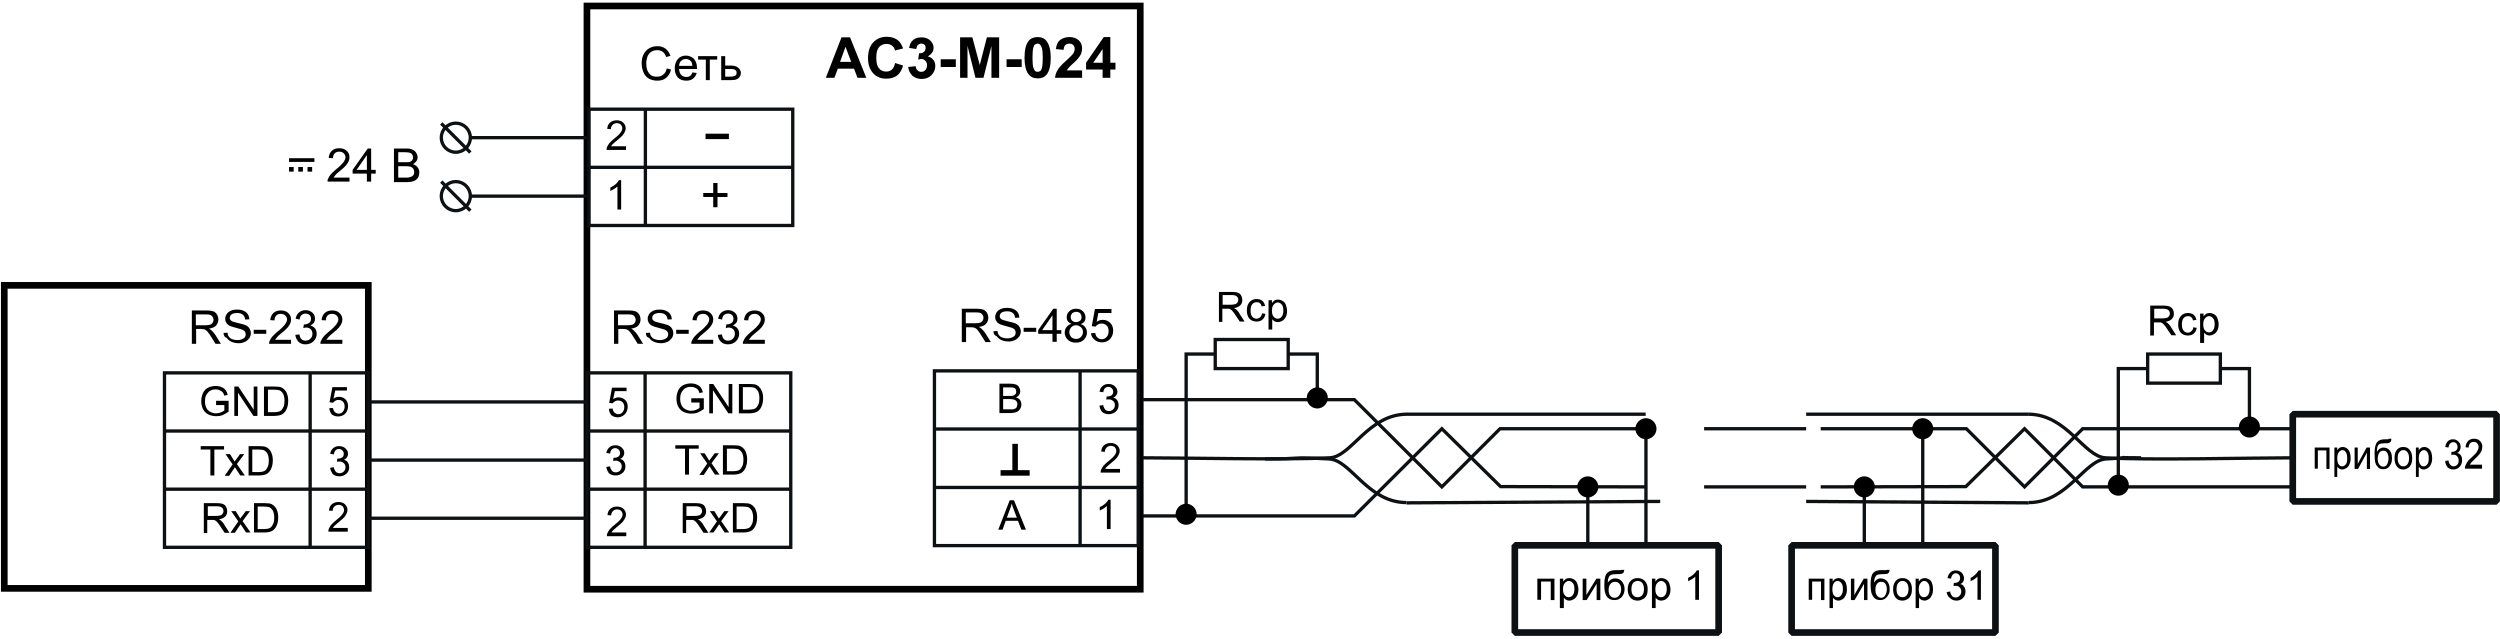 <svg width="877" height="224" viewBox="0 0 877 224" fill="none" xmlns="http://www.w3.org/2000/svg">
<g clip-path="url(#clip0_338_2)">
<path d="M1.5 100.1H129.2V206.4H1.5V100.1ZM205.9 2.1H400V206.7H205.9V2.1Z" stroke="black" stroke-width="2.34" stroke-miterlimit="22.926"/>
<path d="M277.4 151.2V130.8H205.9V151.2M277.4 151.2H205.9M277.4 151.2V171.6M205.9 151.2V171.6M57.7 151.2V130.8H129.2V151.2M57.7 151.2H129.2M57.7 151.2V171.6M129.2 151.2V171.6M327.8 150.5V130.1H399.3V150.5M327.8 150.5H399.3M327.8 150.5V171M399.3 150.5V171M278.1 58.7V38.3H206.6V58.7M278.1 58.7H206.6M278.1 58.7V79.1H206.6V58.7M277.4 171.6H205.9M277.4 171.6V192H205.9V171.6M57.7 171.6H129.2M57.7 171.6V192H129.2V171.6M327.8 171H399.3M327.8 171V191.4H399.3V171" stroke="#0D1114" stroke-width="1.17" stroke-miterlimit="2.613"/>
<path d="M219.7 186.9V188.1H212.9C212.9 187.8 212.9 187.5 213 187.2C213.2 186.7 213.5 186.3 213.8 185.8C214.2 185.4 214.7 184.8 215.5 184.2C216.6 183.3 217.4 182.6 217.8 182C218.2 181.5 218.4 181 218.4 180.5C218.4 180 218.2 179.6 217.9 179.2C217.5 178.9 217.1 178.7 216.5 178.7C215.9 178.7 215.4 178.9 215 179.3C214.6 179.7 214.4 180.2 214.4 180.8L213.1 180.7C213.2 179.7 213.5 179 214.1 178.5C214.7 178 215.5 177.7 216.4 177.7C217.4 177.7 218.2 178 218.7 178.5C219.3 179.1 219.6 179.7 219.6 180.5C219.6 180.9 219.5 181.3 219.3 181.7C219.1 182.1 218.9 182.5 218.5 183C218.1 183.4 217.5 184 216.5 184.8C215.7 185.4 215.3 185.9 215 186.1C214.8 186.3 214.6 186.6 214.5 186.8H219.7V186.9Z" fill="black"/>
<path d="M122 185.3V186.5H115.2C115.2 186.2 115.2 185.9 115.3 185.6C115.5 185.1 115.8 184.7 116.1 184.2C116.5 183.8 117 183.2 117.8 182.6C118.9 181.7 119.7 181 120.1 180.4C120.5 179.9 120.7 179.4 120.7 178.9C120.7 178.4 120.5 178 120.2 177.6C119.8 177.3 119.4 177.1 118.8 177.1C118.2 177.1 117.7 177.3 117.3 177.7C116.9 178.1 116.7 178.6 116.7 179.2L115.4 179.1C115.5 178.1 115.8 177.4 116.4 176.9C117 176.4 117.8 176.1 118.7 176.1C119.7 176.1 120.5 176.4 121 176.9C121.6 177.5 121.9 178.1 121.9 178.9C121.9 179.3 121.8 179.7 121.6 180.1C121.4 180.5 121.2 180.9 120.8 181.4C120.4 181.8 119.8 182.4 118.8 183.2C118 183.8 117.6 184.3 117.3 184.5C117.1 184.7 116.9 185 116.8 185.2H122V185.3Z" fill="black"/>
<path d="M389.6 185.6H388.3V177.5C388 177.8 387.6 178.1 387.1 178.4C386.6 178.7 386.2 178.9 385.8 179.1V177.9C386.5 177.6 387.1 177.2 387.7 176.7C388.2 176.2 388.6 175.8 388.8 175.3H389.6V185.6Z" fill="black"/>
<path d="M217.9 73.5H216.6V65.4C216.3 65.7 215.9 66 215.4 66.3C214.9 66.6 214.5 66.8 214.1 67V65.8C214.8 65.5 215.4 65.1 216 64.6C216.5 64.1 216.9 63.7 217.1 63.2H217.9V73.5Z" fill="black"/>
<path d="M212.7 163.8L214 163.6C214.1 164.3 214.4 164.8 214.7 165.2C215 165.5 215.5 165.7 216 165.7C216.6 165.7 217.1 165.5 217.5 165.1C217.9 164.7 218.1 164.2 218.1 163.6C218.1 163 217.9 162.5 217.5 162.2C217.1 161.8 216.6 161.6 216 161.6C215.8 161.6 215.5 161.6 215.1 161.7L215.2 160.6C215.3 160.6 215.4 160.6 215.4 160.6C215.9 160.6 216.4 160.5 216.9 160.2C217.3 159.9 217.5 159.5 217.5 158.9C217.5 158.4 217.3 158 217 157.7C216.7 157.4 216.3 157.2 215.8 157.2C215.3 157.2 214.9 157.4 214.6 157.7C214.3 158 214.1 158.5 214 159.1L212.7 158.9C212.9 158 213.2 157.4 213.8 156.9C214.4 156.4 215 156.2 215.9 156.2C216.5 156.2 217 156.3 217.5 156.6C218 156.8 218.3 157.2 218.6 157.6C218.9 158 219 158.5 219 158.9C219 159.3 218.9 159.7 218.6 160.1C218.4 160.5 218 160.8 217.5 161C218.1 161.1 218.6 161.4 218.9 161.9C219.2 162.3 219.4 162.9 219.4 163.6C219.4 164.5 219.1 165.3 218.4 165.9C217.7 166.5 216.9 166.8 215.9 166.8C215 166.8 214.2 166.5 213.6 166C213.1 165.3 212.8 164.6 212.7 163.8Z" fill="black"/>
<path d="M115.8 164.1L117.1 163.9C117.2 164.6 117.5 165.1 117.8 165.5C118.1 165.8 118.6 166 119.1 166C119.7 166 120.2 165.8 120.6 165.4C121 165 121.2 164.5 121.2 163.9C121.2 163.3 121 162.8 120.6 162.5C120.2 162.1 119.7 161.9 119.1 161.9C118.9 161.9 118.6 161.9 118.2 162L118.3 160.9C118.4 160.9 118.5 160.9 118.5 160.9C119 160.9 119.5 160.8 120 160.5C120.4 160.2 120.6 159.8 120.6 159.2C120.6 158.7 120.4 158.3 120.1 158C119.8 157.7 119.4 157.5 118.9 157.5C118.4 157.5 118 157.7 117.7 158C117.4 158.3 117.2 158.8 117.1 159.4L115.8 159.2C116 158.3 116.3 157.7 116.9 157.2C117.5 156.7 118.1 156.5 119 156.5C119.6 156.5 120.1 156.6 120.6 156.9C121.1 157.1 121.4 157.5 121.7 157.9C122 158.3 122.1 158.8 122.1 159.2C122.1 159.6 122 160 121.7 160.4C121.5 160.8 121.1 161.1 120.6 161.3C121.2 161.4 121.7 161.7 122 162.2C122.3 162.6 122.5 163.2 122.5 163.9C122.5 164.8 122.2 165.6 121.5 166.2C120.8 166.8 120 167.1 119 167.1C118.1 167.1 117.3 166.8 116.7 166.3C116.3 165.6 115.9 164.9 115.8 164.1Z" fill="black"/>
<path d="M392.9 164.6V165.8H386.1C386.1 165.5 386.1 165.2 386.2 164.9C386.4 164.4 386.7 164 387 163.5C387.4 163.1 387.9 162.5 388.7 161.9C389.8 161 390.6 160.3 391 159.7C391.4 159.2 391.6 158.7 391.6 158.2C391.6 157.7 391.4 157.3 391.1 156.9C390.7 156.6 390.3 156.4 389.7 156.4C389.1 156.4 388.6 156.6 388.2 157C387.8 157.4 387.6 157.9 387.6 158.5L386.3 158.4C386.4 157.4 386.7 156.7 387.3 156.2C387.9 155.7 388.7 155.4 389.6 155.4C390.6 155.4 391.4 155.7 391.9 156.2C392.5 156.8 392.8 157.4 392.8 158.2C392.8 158.6 392.7 159 392.5 159.4C392.3 159.8 392.1 160.2 391.7 160.7C391.3 161.1 390.7 161.7 389.7 162.5C388.9 163.1 388.5 163.6 388.2 163.8C388 164 387.8 164.3 387.7 164.5H392.9V164.6Z" fill="black"/>
<path d="M219.6 51.4V52.6H212.8C212.8 52.3 212.8 52 212.9 51.7C213.1 51.2 213.4 50.8 213.7 50.3C214.1 49.9 214.6 49.3 215.4 48.7C216.5 47.8 217.3 47.1 217.7 46.5C218.1 46 218.3 45.5 218.3 45C218.3 44.5 218.1 44.1 217.8 43.7C217.4 43.4 217 43.2 216.4 43.2C215.8 43.2 215.3 43.4 214.9 43.8C214.5 44.2 214.3 44.7 214.3 45.3L213 45.2C213.1 44.2 213.4 43.5 214 43C214.6 42.5 215.4 42.2 216.3 42.2C217.3 42.2 218.1 42.5 218.6 43C219.2 43.6 219.5 44.2 219.5 45C219.5 45.4 219.4 45.8 219.2 46.2C219 46.6 218.8 47 218.4 47.5C218 47.9 217.4 48.5 216.4 49.3C215.6 49.9 215.2 50.4 214.9 50.6C214.7 50.8 214.5 51.1 214.4 51.3H219.6V51.4Z" fill="black"/>
<path d="M213.6 143.4L214.9 143.3C215 143.9 215.2 144.4 215.6 144.8C216 145.1 216.4 145.3 216.9 145.3C217.5 145.3 218 145.1 218.4 144.6C218.8 144.1 219 143.5 219 142.8C219 142.1 218.8 141.5 218.4 141.1C218 140.7 217.5 140.5 216.8 140.5C216.4 140.5 216 140.6 215.7 140.8C215.4 141 215.1 141.2 214.9 141.5L213.7 141.3L214.7 136H219.8V137.2H215.7L215.1 140C215.7 139.6 216.4 139.4 217 139.4C217.9 139.4 218.7 139.7 219.3 140.3C219.9 140.9 220.2 141.7 220.2 142.7C220.2 143.6 219.9 144.4 219.4 145.1C218.7 145.9 217.8 146.4 216.7 146.4C215.8 146.4 215 146.1 214.4 145.6C214 145 213.6 144.3 213.6 143.4Z" fill="black"/>
<path d="M115.5 143.2L116.8 143.1C116.9 143.7 117.1 144.2 117.5 144.6C117.9 144.9 118.3 145.1 118.8 145.1C119.4 145.1 119.9 144.9 120.3 144.4C120.7 143.9 120.9 143.3 120.9 142.6C120.9 141.9 120.7 141.3 120.3 140.9C119.9 140.5 119.4 140.3 118.7 140.3C118.3 140.3 117.9 140.4 117.6 140.6C117.3 140.8 117 141 116.8 141.3L115.6 141.1L116.6 135.8H121.7V137H117.6L117 139.8C117.6 139.4 118.3 139.2 118.9 139.2C119.8 139.2 120.6 139.5 121.2 140.1C121.8 140.7 122.1 141.5 122.1 142.5C122.1 143.4 121.8 144.2 121.3 144.9C120.6 145.7 119.7 146.1 118.6 146.1C117.7 146.1 116.9 145.8 116.3 145.3C115.9 144.7 115.6 144 115.5 143.2Z" fill="black"/>
<path d="M385.7 142.3L387 142.1C387.1 142.8 387.4 143.3 387.7 143.7C388 144 388.5 144.2 389 144.2C389.6 144.2 390.1 144 390.5 143.6C390.9 143.2 391.1 142.7 391.1 142.1C391.1 141.5 390.9 141 390.5 140.7C390.1 140.3 389.6 140.1 389 140.1C388.8 140.1 388.5 140.1 388.1 140.2L388.2 139.1C388.3 139.1 388.4 139.1 388.4 139.1C388.9 139.1 389.4 139 389.9 138.7C390.3 138.4 390.5 138 390.5 137.4C390.5 136.9 390.3 136.5 390 136.2C389.7 135.9 389.3 135.7 388.8 135.7C388.3 135.7 387.9 135.9 387.6 136.2C387.3 136.5 387.1 137 387 137.6L385.7 137.4C385.9 136.5 386.2 135.9 386.8 135.4C387.4 134.9 388 134.7 388.9 134.7C389.5 134.7 390 134.8 390.5 135.1C391 135.3 391.3 135.7 391.6 136.1C391.9 136.5 392 137 392 137.4C392 137.8 391.9 138.3 391.6 138.6C391.4 139 391 139.3 390.5 139.5C391.1 139.6 391.6 139.9 391.9 140.4C392.2 140.8 392.4 141.4 392.4 142.1C392.4 143 392.1 143.8 391.4 144.4C390.7 145 389.9 145.3 388.9 145.3C388 145.3 387.2 145 386.6 144.5C386.1 143.8 385.8 143.2 385.7 142.3Z" fill="black"/>
<path d="M226.3 130.8V192.1M108.8 130.8V192.1M378.9 130.1V191.4M226.4 38.3V79.2" stroke="#0D1114" stroke-width="1.17" stroke-miterlimit="2.613"/>
<path d="M239.5 186.8V176.5H244.1C245 176.5 245.7 176.6 246.2 176.8C246.7 177 247.1 177.3 247.3 177.8C247.6 178.3 247.7 178.8 247.7 179.4C247.7 180.1 247.5 180.7 247 181.2C246.5 181.7 245.8 182 244.8 182.2C245.2 182.4 245.4 182.5 245.6 182.7C246 183.1 246.4 183.5 246.7 184.1L248.5 186.9H246.8L245.4 184.8C245 184.2 244.7 183.7 244.4 183.4C244.1 183.1 243.9 182.8 243.7 182.7C243.5 182.6 243.3 182.5 243.1 182.4C242.9 182.4 242.7 182.4 242.3 182.4H240.7V187H239.5V186.8ZM240.8 181H243.7C244.3 181 244.8 180.9 245.2 180.8C245.6 180.7 245.8 180.5 246 180.2C246.2 179.9 246.3 179.6 246.3 179.3C246.3 178.8 246.1 178.4 245.8 178.1C245.4 177.8 244.9 177.6 244.1 177.6H240.8V181ZM248.8 186.8L251.5 182.9L249 179.3H250.6L251.7 181.1C251.9 181.4 252.1 181.7 252.2 181.9C252.4 181.6 252.6 181.3 252.8 181.1L254.1 179.3H255.6L253 182.8L255.8 186.8H254.2L252.7 184.5L252.3 183.9L250.3 186.8H248.8ZM257.1 186.8V176.5H260.7C261.5 176.5 262.1 176.6 262.5 176.6C263.1 176.7 263.6 177 264 177.3C264.5 177.8 265 178.3 265.2 179.1C265.5 179.8 265.6 180.6 265.6 181.6C265.6 182.4 265.5 183.1 265.3 183.7C265.1 184.3 264.9 184.8 264.6 185.2C264.3 185.6 264 185.9 263.7 186.1C263.4 186.3 262.9 186.5 262.5 186.6C262 186.7 261.5 186.8 260.8 186.8H257.1ZM258.4 185.6H260.6C261.3 185.6 261.8 185.5 262.2 185.4C262.6 185.3 262.9 185.1 263.1 184.9C263.4 184.6 263.7 184.1 263.9 183.6C264.1 183.1 264.2 182.4 264.2 181.6C264.2 180.5 264 179.7 263.7 179.1C263.3 178.5 262.9 178.1 262.4 177.9C262 177.8 261.4 177.7 260.6 177.7H258.4V185.6Z" fill="black"/>
<path d="M71.5 186.8V176.5H76.1C77 176.5 77.7 176.6 78.2 176.8C78.7 177 79.1 177.3 79.3 177.8C79.6 178.3 79.7 178.8 79.7 179.4C79.7 180.1 79.5 180.7 79 181.2C78.5 181.7 77.8 182 76.8 182.2C77.2 182.4 77.4 182.5 77.6 182.7C78 183.1 78.4 183.5 78.7 184.1L80.5 186.9H78.8L77.4 184.8C77 184.2 76.7 183.7 76.4 183.4C76.1 183.1 75.9 182.8 75.7 182.7C75.5 182.6 75.3 182.5 75.1 182.4C74.9 182.4 74.7 182.4 74.3 182.4H72.7V187H71.5V186.8ZM72.9 181H75.8C76.4 181 76.9 180.9 77.3 180.8C77.7 180.7 77.9 180.5 78.1 180.2C78.3 179.9 78.4 179.6 78.4 179.3C78.4 178.8 78.2 178.4 77.9 178.1C77.5 177.8 77 177.6 76.2 177.6H72.9V181ZM80.9 186.8L83.6 182.9L81.1 179.3H82.7L83.8 181.1C84 181.4 84.2 181.7 84.3 181.9C84.5 181.6 84.7 181.3 84.9 181.1L86.2 179.3H87.7L85.1 182.8L87.9 186.8H86.3L84.8 184.5L84.4 183.9L82.4 186.9H80.9V186.8ZM89.1 186.8V176.5H92.7C93.5 176.5 94.1 176.6 94.5 176.6C95.1 176.7 95.6 177 96 177.3C96.5 177.8 97 178.3 97.2 179.1C97.5 179.8 97.6 180.6 97.6 181.6C97.6 182.4 97.5 183.1 97.3 183.7C97.1 184.3 96.9 184.8 96.6 185.2C96.3 185.6 96 185.9 95.7 186.1C95.4 186.3 94.9 186.5 94.5 186.6C94 186.7 93.5 186.8 92.8 186.8H89.1ZM90.4 185.6H92.6C93.3 185.6 93.8 185.5 94.2 185.4C94.6 185.3 94.9 185.1 95.1 184.9C95.4 184.6 95.7 184.1 95.9 183.6C96.1 183.1 96.2 182.4 96.2 181.6C96.2 180.5 96 179.7 95.7 179.1C95.3 178.5 94.9 178.1 94.4 177.9C94 177.8 93.4 177.7 92.6 177.7H90.4V185.6Z" fill="black"/>
<path d="M350.2 185.8L354.2 175.5H355.7L359.9 185.8H358.3L357.1 182.7H352.8L351.7 185.8H350.2ZM353.2 181.6H356.7L355.6 178.7C355.3 177.8 355 177.1 354.9 176.6C354.8 177.3 354.6 177.9 354.3 178.6L353.2 181.6Z" fill="black"/>
<path d="M250.2 72.7V69.1H246.7V67.7H250.2V64.2H251.7V67.7H255.2V69.1H251.7V72.7H250.2Z" fill="black"/>
<path d="M247.5 48.8V46.9H255.7V48.8H247.5Z" fill="black"/>
<path d="M240.3 166.5V157.4H236.9V156.2H245.1V157.4H241.7V166.5H240.3ZM245.4 166.5L248.1 162.6L245.6 159H247.2L248.3 160.8C248.5 161.1 248.7 161.4 248.8 161.6C249 161.3 249.2 161 249.4 160.8L250.7 159H252.2L249.6 162.5L252.4 166.5H250.8L249.3 164.2L248.9 163.6L246.9 166.6H245.4V166.5ZM253.6 166.5V156.2H257.2C258 156.2 258.6 156.3 259 156.3C259.6 156.4 260.1 156.7 260.5 157C261 157.5 261.5 158 261.7 158.8C262 159.5 262.1 160.3 262.1 161.3C262.1 162.1 262 162.8 261.8 163.4C261.6 164 261.4 164.5 261.1 164.9C260.8 165.3 260.5 165.6 260.2 165.8C259.9 166 259.4 166.2 259 166.3C258.5 166.4 258 166.5 257.3 166.5H253.6ZM255 165.3H257.2C257.9 165.3 258.4 165.2 258.8 165.1C259.2 165 259.5 164.8 259.7 164.6C260 164.3 260.3 163.8 260.5 163.3C260.7 162.8 260.8 162.1 260.8 161.3C260.8 160.2 260.6 159.4 260.3 158.8C259.9 158.2 259.5 157.8 259 157.6C258.6 157.5 258 157.4 257.2 157.4H255V165.3Z" fill="black"/>
<path d="M73.8 166.8V157.7H70.4V156.5H78.6V157.7H75.2V166.8H73.8ZM78.9 166.8L81.6 162.9L79.1 159.3H80.7L81.8 161.1C82 161.4 82.2 161.7 82.3 161.9C82.5 161.6 82.7 161.3 82.9 161.1L84.2 159.3H85.7L83.1 162.8L85.9 166.8H84.3L82.8 164.5L82.4 163.9L80.4 166.9H78.9V166.8ZM87.2 166.8V156.5H90.8C91.6 156.5 92.2 156.6 92.6 156.6C93.2 156.7 93.7 157 94.1 157.3C94.6 157.8 95.1 158.3 95.3 159.1C95.6 159.8 95.7 160.6 95.7 161.6C95.7 162.4 95.6 163.1 95.4 163.7C95.2 164.3 95 164.8 94.7 165.2C94.4 165.6 94.1 165.9 93.8 166.1C93.5 166.3 93.1 166.5 92.6 166.6C92.1 166.7 91.6 166.8 90.9 166.8H87.2ZM88.5 165.6H90.7C91.4 165.6 91.9 165.5 92.3 165.4C92.7 165.3 93 165.1 93.2 164.9C93.5 164.6 93.8 164.1 94 163.6C94.2 163.1 94.3 162.4 94.3 161.6C94.3 160.5 94.1 159.7 93.8 159.1C93.4 158.5 93 158.1 92.5 157.9C92.1 157.8 91.5 157.7 90.7 157.7H88.5V165.6Z" fill="black"/>
<path d="M350.6 144.9V134.6H354.5C355.3 134.6 355.9 134.7 356.4 134.9C356.9 135.1 357.3 135.4 357.5 135.9C357.8 136.3 357.9 136.8 357.9 137.3C357.9 137.7 357.8 138.2 357.5 138.5C357.3 138.9 356.9 139.2 356.4 139.4C357 139.6 357.5 139.9 357.8 140.3C358.1 140.7 358.3 141.3 358.3 141.9C358.3 142.4 358.2 142.8 358 143.2C357.8 143.6 357.5 143.9 357.2 144.2C356.9 144.4 356.5 144.6 356.1 144.7C355.6 144.8 355.1 144.9 354.4 144.9H350.6ZM351.9 138.9H354.1C354.7 138.9 355.1 138.9 355.4 138.8C355.7 138.7 356 138.5 356.2 138.3C356.4 138.1 356.5 137.8 356.5 137.4C356.5 137.1 356.4 136.8 356.3 136.5C356.1 136.2 355.9 136.1 355.6 136C355.3 135.9 354.8 135.9 354 135.9H351.9V138.9ZM351.9 143.6H354.5C354.9 143.6 355.3 143.6 355.4 143.6C355.7 143.5 356 143.4 356.2 143.3C356.4 143.2 356.6 143 356.7 142.7C356.8 142.4 356.9 142.2 356.9 141.8C356.9 141.4 356.8 141.1 356.6 140.8C356.4 140.5 356.1 140.3 355.8 140.2C355.5 140.1 354.9 140 354.3 140H351.9V143.6Z" fill="black"/>
<path d="M242.5 140.9V139.7H246.9V143.5C246.2 144 245.5 144.4 244.8 144.7C244.1 145 243.4 145.1 242.6 145.1C241.6 145.1 240.7 144.9 239.8 144.5C239 144.1 238.3 143.4 237.9 142.6C237.5 141.8 237.3 140.9 237.3 139.8C237.3 138.8 237.5 137.9 237.9 137C238.3 136.1 238.9 135.5 239.7 135.1C240.5 134.7 241.4 134.5 242.4 134.5C243.1 134.5 243.8 134.6 244.4 134.9C245 135.1 245.5 135.5 245.8 135.9C246.1 136.3 246.4 136.9 246.6 137.6L245.4 137.9C245.2 137.4 245.1 137 244.8 136.7C244.6 136.4 244.2 136.2 243.8 136C243.4 135.8 242.9 135.7 242.4 135.7C241.8 135.7 241.2 135.8 240.8 136C240.3 136.2 240 136.4 239.7 136.8C239.4 137.1 239.2 137.4 239 137.8C238.7 138.4 238.6 139.1 238.6 139.9C238.6 140.8 238.8 141.6 239.1 142.2C239.4 142.8 239.9 143.3 240.5 143.6C241.1 143.9 241.7 144.1 242.4 144.1C243 144.1 243.6 144 244.1 143.8C244.7 143.6 245.1 143.3 245.4 143.1V141.2H242.5V140.9ZM248.8 145V134.7H250.2L255.6 142.8V134.7H256.9V145H255.5L250.1 136.9V145H248.8ZM259.2 145V134.7H262.8C263.6 134.7 264.2 134.8 264.6 134.8C265.2 134.9 265.7 135.2 266.1 135.5C266.6 136 267 136.5 267.3 137.3C267.6 138 267.7 138.8 267.7 139.8C267.7 140.6 267.6 141.3 267.4 141.9C267.2 142.5 267 143 266.7 143.4C266.4 143.8 266.1 144.1 265.8 144.3C265.5 144.5 265 144.7 264.6 144.8C264.1 144.9 263.6 145 262.9 145H259.2ZM260.6 143.7H262.8C263.5 143.7 264 143.6 264.4 143.5C264.8 143.4 265.1 143.2 265.3 143C265.6 142.7 265.9 142.2 266.1 141.7C266.3 141.2 266.4 140.5 266.4 139.7C266.4 138.6 266.2 137.8 265.9 137.2C265.5 136.6 265.1 136.2 264.6 136C264.2 135.9 263.6 135.8 262.8 135.8H260.6V143.7Z" fill="black"/>
<path d="M75.8 141.8V140.6H80.2V144.4C79.5 144.9 78.8 145.3 78.1 145.6C77.4 145.9 76.7 146 75.9 146C74.9 146 74 145.8 73.1 145.4C72.3 145 71.6 144.3 71.2 143.5C70.8 142.7 70.6 141.8 70.6 140.7C70.6 139.7 70.8 138.8 71.2 137.9C71.6 137 72.2 136.4 73 136C73.8 135.6 74.7 135.4 75.7 135.4C76.4 135.4 77.1 135.5 77.7 135.8C78.3 136 78.8 136.4 79.1 136.8C79.4 137.2 79.7 137.8 79.9 138.5L78.7 138.8C78.5 138.3 78.4 137.9 78.1 137.6C77.9 137.3 77.5 137.1 77.1 136.9C76.7 136.7 76.2 136.6 75.7 136.6C75.1 136.6 74.5 136.7 74.1 136.9C73.6 137.1 73.3 137.3 73 137.7C72.7 138 72.5 138.3 72.3 138.7C72 139.3 71.9 140 71.9 140.8C71.9 141.7 72.1 142.5 72.4 143.1C72.7 143.7 73.2 144.2 73.8 144.5C74.4 144.8 75 145 75.7 145C76.3 145 76.9 144.9 77.4 144.7C78 144.5 78.4 144.2 78.7 144V142.1H75.8V141.8ZM82.2 145.9V135.6H83.6L89 143.7V135.6H90.3V145.9H88.9L83.5 137.8V145.9H82.2ZM92.6 145.9V135.6H96.2C97 135.6 97.6 135.7 98 135.7C98.6 135.8 99.1 136.1 99.5 136.4C100 136.9 100.5 137.4 100.7 138.2C101 138.9 101.1 139.7 101.1 140.7C101.1 141.5 101 142.2 100.8 142.8C100.6 143.4 100.4 143.9 100.1 144.3C99.8 144.7 99.5 145 99.2 145.2C98.9 145.4 98.5 145.6 98 145.7C97.5 145.8 97 145.9 96.3 145.9H92.6ZM94 144.6H96.2C96.9 144.6 97.4 144.5 97.8 144.4C98.2 144.3 98.5 144.1 98.7 143.9C99 143.6 99.3 143.1 99.5 142.6C99.7 142.1 99.8 141.4 99.8 140.6C99.8 139.5 99.6 138.7 99.3 138.1C98.9 137.5 98.5 137.1 98 136.9C97.6 136.8 97 136.7 96.2 136.7H94V144.6Z" fill="black"/>
<path d="M215.4 120.5V108.9H220.5C221.5 108.9 222.3 109 222.9 109.2C223.4 109.4 223.9 109.8 224.2 110.3C224.5 110.8 224.7 111.4 224.7 112.1C224.7 112.9 224.4 113.6 223.9 114.2C223.4 114.8 222.5 115.1 221.4 115.3C221.8 115.5 222.1 115.7 222.3 115.9C222.7 116.3 223.2 116.8 223.6 117.4L225.6 120.6H223.7L222.2 118.2C221.8 117.5 221.4 117 221.1 116.6C220.8 116.2 220.6 116 220.3 115.8C220.1 115.7 219.8 115.5 219.6 115.5C219.4 115.5 219.1 115.4 218.7 115.4H216.9V120.6H215.4V120.5ZM216.9 114.1H220.2C220.9 114.1 221.5 114 221.8 113.9C222.2 113.8 222.5 113.5 222.7 113.2C222.9 112.9 223 112.5 223 112.2C223 111.7 222.8 111.2 222.4 110.8C222 110.4 221.4 110.3 220.5 110.3H216.8V114.1H216.9ZM226.6 116.8L228 116.7C228.1 117.3 228.2 117.8 228.5 118.1C228.8 118.5 229.1 118.8 229.7 119C230.2 119.2 230.8 119.3 231.5 119.3C232.1 119.3 232.6 119.2 233.1 119C233.5 118.8 233.9 118.6 234.1 118.3C234.3 118 234.4 117.7 234.4 117.3C234.4 116.9 234.3 116.6 234.1 116.3C233.9 116 233.5 115.8 233.1 115.6C232.8 115.5 232.1 115.3 231 115C229.9 114.7 229.2 114.5 228.8 114.3C228.2 114 227.8 113.6 227.6 113.2C227.3 112.8 227.2 112.3 227.2 111.8C227.2 111.2 227.4 110.7 227.7 110.2C228 109.7 228.5 109.3 229.2 109C229.8 108.7 230.5 108.6 231.3 108.6C232.2 108.6 232.9 108.7 233.6 109C234.3 109.3 234.8 109.7 235.1 110.2C235.5 110.7 235.6 111.3 235.7 112L234.2 112.1C234.1 111.4 233.9 110.8 233.4 110.4C232.9 110 232.3 109.8 231.4 109.8C230.5 109.8 229.8 110 229.4 110.3C229 110.6 228.8 111.1 228.8 111.5C228.8 111.9 229 112.3 229.3 112.5C229.6 112.8 230.4 113 231.6 113.3C232.8 113.6 233.7 113.8 234.2 114C234.9 114.3 235.4 114.7 235.7 115.2C236 115.7 236.2 116.2 236.2 116.9C236.2 117.5 236 118.1 235.7 118.6C235.3 119.1 234.8 119.6 234.2 119.9C233.5 120.2 232.8 120.4 232 120.4C230.9 120.4 230.1 120.2 229.4 119.9C228.7 119.6 228.1 119.1 227.7 118.5C226.8 118.3 226.6 117.6 226.6 116.8ZM237.2 117.1V115.7H241.6V117.1H237.2ZM250.2 119.2V120.6H242.5C242.5 120.3 242.5 119.9 242.7 119.6C242.9 119.1 243.2 118.6 243.6 118.1C244 117.6 244.7 117 245.5 116.3C246.8 115.3 247.6 114.4 248.1 113.8C248.5 113.2 248.8 112.6 248.8 112.1C248.8 111.5 248.6 111.1 248.2 110.7C247.8 110.3 247.3 110.1 246.6 110.1C245.9 110.1 245.4 110.3 245 110.7C244.6 111.1 244.4 111.7 244.4 112.4L242.9 112.3C243 111.2 243.4 110.4 244 109.8C244.7 109.2 245.5 108.9 246.6 108.9C247.7 108.9 248.6 109.2 249.2 109.8C249.9 110.4 250.2 111.2 250.2 112.1C250.2 112.6 250.1 113 249.9 113.5C249.7 113.9 249.4 114.4 249 114.9C248.6 115.4 247.8 116.1 246.8 116.9C245.9 117.6 245.4 118.1 245.2 118.4C245 118.7 244.8 118.9 244.6 119.2H250.2ZM251.8 117.5L253.2 117.3C253.4 118.1 253.6 118.7 254 119C254.4 119.4 254.9 119.5 255.4 119.5C256.1 119.5 256.6 119.3 257.1 118.8C257.6 118.3 257.8 117.8 257.8 117.1C257.8 116.4 257.6 115.9 257.2 115.5C256.8 115.1 256.2 114.9 255.6 114.9C255.3 114.9 255 115 254.6 115.1L254.8 113.8C254.9 113.8 255 113.8 255 113.8C255.6 113.8 256.2 113.6 256.6 113.3C257.1 113 257.3 112.5 257.3 111.8C257.3 111.3 257.1 110.8 256.8 110.5C256.4 110.2 256 110 255.4 110C254.8 110 254.4 110.2 254 110.5C253.6 110.8 253.4 111.4 253.3 112.1L251.9 111.8C252.1 110.8 252.5 110.1 253.1 109.6C253.7 109.1 254.5 108.8 255.4 108.8C256 108.8 256.6 108.9 257.1 109.2C257.6 109.5 258 109.8 258.3 110.3C258.6 110.8 258.7 111.3 258.7 111.8C258.7 112.3 258.6 112.8 258.3 113.2C258 113.6 257.6 113.9 257.1 114.2C257.8 114.4 258.3 114.7 258.7 115.2C259.1 115.7 259.3 116.3 259.3 117.1C259.3 118.1 258.9 119 258.2 119.7C257.5 120.4 256.5 120.8 255.4 120.8C254.4 120.8 253.5 120.5 252.9 119.9C252.2 119.2 251.9 118.4 251.8 117.5ZM268.3 119.2V120.6H260.6C260.6 120.3 260.6 119.9 260.8 119.6C261 119.1 261.3 118.6 261.7 118.1C262.1 117.6 262.8 117 263.6 116.3C264.9 115.3 265.7 114.4 266.2 113.8C266.6 113.2 266.9 112.6 266.9 112.1C266.9 111.5 266.7 111.1 266.3 110.7C265.9 110.3 265.4 110.1 264.7 110.1C264 110.1 263.5 110.3 263.1 110.7C262.7 111.1 262.5 111.7 262.5 112.4L261 112.3C261.1 111.2 261.5 110.4 262.1 109.8C262.8 109.2 263.6 108.9 264.7 108.9C265.8 108.9 266.7 109.2 267.3 109.8C268 110.4 268.3 111.2 268.3 112.1C268.3 112.6 268.2 113 268 113.5C267.8 113.9 267.5 114.4 267.1 114.9C266.7 115.4 265.9 116.1 264.9 116.9C264 117.6 263.5 118.1 263.3 118.4C263.1 118.7 262.9 118.9 262.7 119.2H268.3Z" fill="black"/>
<path d="M67.3 120.5V108.9H72.4C73.4 108.9 74.2 109 74.8 109.2C75.3 109.4 75.8 109.8 76.1 110.3C76.4 110.8 76.6 111.4 76.6 112.1C76.6 112.9 76.3 113.6 75.8 114.2C75.3 114.8 74.4 115.1 73.3 115.3C73.7 115.5 74 115.7 74.2 115.9C74.6 116.3 75.1 116.8 75.5 117.4L77.5 120.6H75.6L74.1 118.2C73.7 117.5 73.3 117 73 116.6C72.7 116.2 72.5 116 72.2 115.8C72 115.7 71.7 115.5 71.5 115.5C71.3 115.5 71 115.4 70.6 115.4H68.8V120.6H67.3V120.5ZM68.8 114.1H72.1C72.8 114.1 73.4 114 73.7 113.9C74.1 113.8 74.4 113.5 74.6 113.2C74.8 112.9 74.9 112.5 74.9 112.2C74.9 111.7 74.7 111.2 74.3 110.8C73.9 110.4 73.3 110.3 72.4 110.3H68.7V114.1H68.8ZM78.4 116.8L79.8 116.7C79.9 117.3 80 117.8 80.3 118.1C80.6 118.5 80.9 118.8 81.5 119C82 119.2 82.6 119.3 83.3 119.3C83.9 119.3 84.4 119.2 84.9 119C85.3 118.8 85.7 118.6 85.9 118.3C86.1 118 86.2 117.7 86.2 117.3C86.2 116.9 86.1 116.6 85.9 116.3C85.7 116 85.3 115.8 84.9 115.6C84.6 115.5 83.9 115.3 82.8 115C81.7 114.7 81 114.5 80.6 114.3C80 114 79.6 113.6 79.4 113.2C79.1 112.8 79 112.3 79 111.8C79 111.2 79.2 110.7 79.5 110.2C79.8 109.7 80.3 109.3 81 109C81.6 108.7 82.3 108.6 83.1 108.6C84 108.6 84.7 108.7 85.4 109C86.1 109.3 86.6 109.7 86.9 110.2C87.3 110.7 87.4 111.3 87.5 112L86 112.1C85.9 111.4 85.7 110.8 85.2 110.4C84.7 110 84.1 109.8 83.2 109.8C82.3 109.8 81.6 110 81.2 110.3C80.8 110.6 80.6 111.1 80.6 111.5C80.6 111.9 80.8 112.3 81.1 112.5C81.4 112.8 82.2 113 83.4 113.3C84.6 113.6 85.5 113.8 86 114C86.7 114.3 87.2 114.7 87.5 115.2C87.8 115.7 88 116.2 88 116.9C88 117.5 87.8 118.1 87.5 118.6C87.1 119.1 86.6 119.6 86 119.9C85.3 120.2 84.6 120.4 83.8 120.4C82.7 120.4 81.9 120.2 81.2 119.9C80.5 119.6 79.9 119.1 79.5 118.5C78.7 118.3 78.5 117.6 78.4 116.8ZM89 117.1V115.7H93.4V117.1H89ZM102.1 119.2V120.6H94.4C94.4 120.3 94.4 119.9 94.6 119.6C94.8 119.1 95.1 118.6 95.5 118.1C95.9 117.6 96.6 117 97.4 116.3C98.7 115.3 99.5 114.4 100 113.8C100.4 113.2 100.7 112.6 100.7 112.1C100.7 111.5 100.5 111.1 100.1 110.7C99.7 110.3 99.2 110.1 98.5 110.1C97.8 110.1 97.3 110.3 96.9 110.7C96.5 111.1 96.3 111.7 96.3 112.4L94.8 112.3C94.9 111.2 95.3 110.4 95.9 109.8C96.6 109.2 97.4 108.9 98.5 108.9C99.6 108.9 100.5 109.2 101.1 109.8C101.8 110.4 102.1 111.2 102.1 112.1C102.1 112.6 102 113 101.8 113.5C101.6 113.9 101.3 114.4 100.9 114.9C100.5 115.4 99.7 116.1 98.7 116.9C97.8 117.6 97.3 118.1 97.1 118.4C96.9 118.7 96.7 118.9 96.5 119.2H102.1ZM103.6 117.5L105 117.3C105.2 118.1 105.4 118.7 105.8 119C106.2 119.4 106.7 119.5 107.2 119.5C107.9 119.5 108.4 119.3 108.9 118.8C109.4 118.3 109.6 117.8 109.6 117.1C109.6 116.4 109.4 115.9 109 115.5C108.6 115.1 108 114.9 107.4 114.9C107.1 114.9 106.8 115 106.4 115.1L106.6 113.8C106.7 113.8 106.8 113.8 106.8 113.8C107.4 113.8 108 113.6 108.4 113.3C108.9 113 109.1 112.5 109.1 111.8C109.1 111.3 108.9 110.8 108.6 110.5C108.2 110.2 107.8 110 107.2 110C106.6 110 106.2 110.2 105.8 110.5C105.4 110.8 105.2 111.4 105.1 112.1L103.7 111.8C103.9 110.8 104.3 110.1 104.9 109.6C105.5 109.1 106.3 108.8 107.2 108.8C107.8 108.8 108.4 108.9 108.9 109.2C109.4 109.5 109.8 109.8 110.1 110.3C110.4 110.8 110.5 111.3 110.5 111.8C110.5 112.3 110.4 112.8 110.1 113.2C109.8 113.6 109.4 113.9 108.9 114.2C109.6 114.4 110.1 114.7 110.5 115.2C110.9 115.7 111.1 116.3 111.1 117.1C111.1 118.1 110.7 119 110 119.7C109.3 120.4 108.3 120.8 107.2 120.8C106.2 120.8 105.3 120.5 104.7 119.9C104.1 119.2 103.7 118.4 103.6 117.5ZM120.1 119.2V120.6H112.4C112.4 120.3 112.4 119.9 112.6 119.6C112.8 119.1 113.1 118.6 113.5 118.1C113.9 117.6 114.6 117 115.4 116.3C116.7 115.3 117.5 114.4 118 113.8C118.4 113.2 118.7 112.6 118.7 112.1C118.7 111.5 118.5 111.1 118.1 110.7C117.7 110.3 117.2 110.1 116.5 110.1C115.8 110.1 115.3 110.3 114.9 110.7C114.5 111.1 114.3 111.7 114.3 112.4L112.8 112.3C112.9 111.2 113.3 110.4 113.9 109.8C114.6 109.2 115.4 108.9 116.5 108.9C117.6 108.9 118.5 109.2 119.1 109.8C119.8 110.4 120.1 111.2 120.1 112.1C120.1 112.6 120 113 119.8 113.5C119.6 113.9 119.3 114.4 118.9 114.9C118.5 115.4 117.7 116.1 116.7 116.9C115.8 117.6 115.3 118.1 115.1 118.4C114.9 118.7 114.7 118.9 114.5 119.2H120.1Z" fill="black"/>
<path d="M337.4 119.9V108.3H342.5C343.5 108.3 344.3 108.4 344.9 108.6C345.4 108.8 345.9 109.2 346.2 109.7C346.5 110.2 346.7 110.8 346.7 111.5C346.7 112.3 346.4 113 345.9 113.6C345.4 114.2 344.5 114.5 343.4 114.7C343.8 114.9 344.1 115.1 344.3 115.3C344.7 115.7 345.2 116.2 345.6 116.8L347.6 120H345.7L344.2 117.6C343.8 116.9 343.4 116.4 343.1 116C342.8 115.6 342.6 115.4 342.3 115.2C342.1 115.1 341.8 114.9 341.6 114.9C341.4 114.9 341.1 114.8 340.7 114.8H338.9V120H337.4V119.9ZM338.9 113.4H342.2C342.9 113.4 343.4 113.3 343.8 113.2C344.2 113.1 344.5 112.8 344.7 112.5C344.9 112.2 345 111.8 345 111.5C345 111 344.8 110.5 344.4 110.1C344 109.7 343.4 109.6 342.5 109.6H338.8V113.4H338.9ZM348.5 116.2L349.9 116.1C350 116.7 350.1 117.2 350.4 117.5C350.7 117.9 351 118.2 351.6 118.4C352.1 118.6 352.7 118.7 353.4 118.7C354 118.7 354.5 118.6 355 118.4C355.4 118.2 355.8 118 356 117.7C356.2 117.4 356.3 117.1 356.3 116.7C356.3 116.3 356.2 116 356 115.7C355.8 115.4 355.4 115.2 355 115C354.7 114.9 354 114.7 352.9 114.4C351.8 114.1 351.1 113.9 350.7 113.7C350.1 113.4 349.7 113 349.5 112.6C349.2 112.2 349.1 111.7 349.1 111.2C349.1 110.6 349.3 110.1 349.6 109.6C349.9 109.1 350.4 108.7 351.1 108.4C351.7 108.1 352.4 108 353.2 108C354.1 108 354.8 108.1 355.5 108.4C356.2 108.7 356.7 109.1 357 109.6C357.4 110.1 357.5 110.7 357.6 111.4L356.1 111.5C356 110.8 355.8 110.2 355.3 109.8C354.8 109.4 354.2 109.2 353.3 109.2C352.4 109.2 351.7 109.4 351.3 109.7C350.9 110 350.7 110.5 350.7 110.9C350.7 111.3 350.9 111.7 351.2 111.9C351.5 112.2 352.3 112.4 353.5 112.7C354.7 113 355.6 113.2 356.1 113.4C356.8 113.7 357.3 114.1 357.6 114.6C357.9 115.1 358.1 115.6 358.1 116.3C358.1 116.9 357.9 117.5 357.6 118C357.2 118.5 356.7 119 356.1 119.3C355.4 119.6 354.7 119.8 353.9 119.8C352.8 119.8 352 119.6 351.3 119.3C350.6 119 350 118.5 349.6 117.9C348.7 117.6 348.5 116.9 348.5 116.2ZM359.1 116.4V115H363.5V116.4H359.1ZM369.2 119.9V117.1H364.2V115.8L369.5 108.3H370.7V115.8H372.3V117.1H370.7V119.9H369.2ZM369.2 115.8V110.6L365.6 115.8H369.2ZM375.9 113.6C375.3 113.4 374.9 113.1 374.6 112.7C374.3 112.3 374.2 111.8 374.2 111.3C374.2 110.5 374.5 109.7 375.1 109.2C375.7 108.6 376.5 108.3 377.5 108.3C378.5 108.3 379.3 108.6 379.9 109.2C380.5 109.8 380.8 110.5 380.8 111.4C380.8 111.9 380.7 112.4 380.4 112.8C380.1 113.2 379.7 113.5 379.1 113.7C379.8 113.9 380.4 114.3 380.7 114.8C381.1 115.3 381.3 115.9 381.3 116.7C381.3 117.7 380.9 118.5 380.2 119.2C379.5 119.9 378.6 120.2 377.4 120.2C376.3 120.2 375.3 119.9 374.6 119.2C373.9 118.5 373.5 117.7 373.5 116.7C373.5 115.9 373.7 115.3 374.1 114.8C374.6 114.1 375.2 113.8 375.9 113.6ZM375.6 111.2C375.6 111.7 375.8 112.2 376.1 112.5C376.5 112.8 376.9 113 377.5 113C378 113 378.5 112.8 378.9 112.5C379.3 112.2 379.4 111.7 379.4 111.2C379.4 110.7 379.2 110.2 378.9 109.9C378.5 109.5 378.1 109.4 377.5 109.4C377 109.4 376.5 109.6 376.1 109.9C375.8 110.3 375.6 110.7 375.6 111.2ZM375.1 116.5C375.1 116.9 375.2 117.3 375.4 117.7C375.6 118.1 375.9 118.4 376.3 118.6C376.7 118.8 377.1 118.9 377.5 118.9C378.2 118.9 378.7 118.7 379.2 118.2C379.6 117.8 379.9 117.2 379.9 116.5C379.9 115.8 379.7 115.2 379.2 114.8C378.7 114.4 378.2 114.1 377.5 114.1C376.8 114.1 376.3 114.3 375.8 114.8C375.4 115.3 375.1 115.9 375.1 116.5ZM382.7 116.9L384.2 116.8C384.3 117.5 384.6 118.1 385 118.4C385.4 118.8 385.9 119 386.5 119C387.2 119 387.8 118.7 388.2 118.2C388.7 117.7 388.9 117 388.9 116.1C388.9 115.3 388.7 114.6 388.2 114.2C387.7 113.7 387.1 113.5 386.4 113.5C385.9 113.5 385.5 113.6 385.2 113.8C384.8 114 384.5 114.3 384.3 114.6L383 114.4L384.1 108.4H389.9V109.8H385.3L384.7 112.9C385.4 112.4 386.1 112.2 386.9 112.2C387.9 112.2 388.8 112.6 389.5 113.3C390.2 114 390.5 114.9 390.5 116C390.5 117 390.2 118 389.6 118.7C388.9 119.6 387.8 120.1 386.6 120.1C385.5 120.1 384.7 119.8 384 119.2C383.2 118.6 382.8 117.8 382.7 116.9Z" fill="black"/>
<path d="M427.6 112.7V102.4H432.2C433.1 102.4 433.8 102.5 434.3 102.7C434.8 102.9 435.2 103.2 435.4 103.7C435.7 104.2 435.8 104.7 435.8 105.3C435.8 106 435.6 106.6 435.1 107.1C434.6 107.6 433.9 107.9 432.9 108.1C433.3 108.3 433.5 108.4 433.7 108.6C434.1 109 434.5 109.4 434.8 110L436.6 112.8H434.9L433.5 110.7C433.1 110.1 432.8 109.6 432.5 109.3C432.2 109 432 108.7 431.8 108.6C431.6 108.5 431.4 108.4 431.2 108.3C431 108.3 430.8 108.3 430.4 108.3H428.8V112.9H427.6V112.7ZM428.9 106.9H431.8C432.4 106.9 432.9 106.8 433.3 106.7C433.7 106.6 433.9 106.4 434.1 106.1C434.3 105.8 434.4 105.5 434.4 105.2C434.4 104.7 434.2 104.3 433.9 104C433.5 103.7 433 103.5 432.2 103.5H428.9V106.9ZM442.7 109.9L443.9 110.1C443.8 111 443.4 111.6 442.9 112.1C442.3 112.6 441.7 112.8 440.8 112.8C439.8 112.8 439 112.5 438.3 111.8C437.7 111.1 437.4 110.2 437.4 108.9C437.4 108.1 437.5 107.4 437.8 106.8C438.1 106.2 438.5 105.7 439 105.4C439.5 105.1 440.1 104.9 440.8 104.9C441.6 104.9 442.3 105.1 442.8 105.5C443.3 105.9 443.6 106.5 443.8 107.3L442.6 107.5C442.5 107 442.3 106.6 442 106.4C441.7 106.1 441.3 106 440.9 106C440.3 106 439.7 106.2 439.3 106.7C438.9 107.2 438.7 107.9 438.7 108.9C438.7 109.9 438.9 110.6 439.3 111.1C439.7 111.6 440.2 111.8 440.8 111.8C441.3 111.8 441.7 111.6 442 111.3C442.4 111.1 442.6 110.6 442.7 109.9ZM445 115.6V105.3H446.2V106.3C446.5 105.9 446.8 105.6 447.1 105.4C447.4 105.2 447.9 105.1 448.3 105.1C448.9 105.1 449.5 105.3 450 105.6C450.5 105.9 450.9 106.4 451.1 107C451.3 107.6 451.5 108.3 451.5 109C451.5 109.8 451.4 110.5 451.1 111.1C450.8 111.7 450.4 112.2 449.9 112.5C449.4 112.8 448.8 113 448.2 113C447.8 113 447.4 112.9 447.1 112.7C446.8 112.5 446.5 112.3 446.3 112V115.6H445ZM446.2 109C446.2 110 446.4 110.7 446.8 111.1C447.2 111.6 447.7 111.8 448.2 111.8C448.8 111.8 449.2 111.6 449.6 111.1C450 110.6 450.2 109.9 450.2 108.9C450.2 107.9 450 107.2 449.6 106.8C449.2 106.3 448.7 106.1 448.2 106.1C447.7 106.1 447.2 106.4 446.8 106.9C446.4 107.3 446.2 108 446.2 109Z" fill="black"/>
<path d="M754.3 117.5V107.2H758.9C759.8 107.2 760.5 107.3 761 107.5C761.5 107.7 761.9 108 762.2 108.5C762.5 109 762.6 109.5 762.6 110.1C762.6 110.8 762.4 111.4 761.9 111.9C761.4 112.4 760.7 112.7 759.7 112.9C760.1 113.1 760.3 113.2 760.5 113.4C760.9 113.8 761.3 114.2 761.6 114.8L763.4 117.6H761.7L760.3 115.5C759.9 114.9 759.6 114.4 759.3 114.1C759 113.8 758.8 113.5 758.6 113.4C758.4 113.3 758.2 113.2 758 113.1C757.8 113.1 757.6 113.1 757.2 113.1H755.6V117.7H754.3V117.5ZM755.7 111.7H758.6C759.2 111.7 759.7 111.6 760.1 111.5C760.5 111.4 760.7 111.2 760.9 110.9C761.1 110.6 761.2 110.3 761.2 110C761.2 109.5 761 109.1 760.7 108.8C760.3 108.5 759.8 108.3 759 108.3H755.7V111.7ZM769.4 114.8L770.6 115C770.5 115.9 770.1 116.5 769.6 117C769 117.5 768.4 117.7 767.5 117.7C766.5 117.7 765.7 117.4 765 116.7C764.4 116 764.1 115.1 764.1 113.8C764.1 113 764.2 112.3 764.5 111.7C764.8 111.1 765.2 110.6 765.7 110.3C766.2 110 766.8 109.8 767.5 109.8C768.3 109.8 769 110 769.5 110.4C770 110.8 770.3 111.4 770.5 112.2L769.3 112.4C769.2 111.9 769 111.5 768.7 111.3C768.4 111 768 110.9 767.6 110.9C767 110.9 766.4 111.1 766 111.6C765.6 112.1 765.4 112.8 765.4 113.8C765.4 114.8 765.6 115.5 766 116C766.4 116.5 766.9 116.7 767.5 116.7C768 116.7 768.4 116.5 768.7 116.2C769.1 115.9 769.4 115.4 769.4 114.8ZM771.8 120.4V110H773V111C773.3 110.6 773.6 110.3 773.9 110.1C774.2 109.9 774.7 109.8 775.1 109.8C775.7 109.8 776.3 110 776.8 110.3C777.3 110.6 777.7 111.1 777.9 111.7C778.1 112.3 778.3 113 778.3 113.7C778.3 114.5 778.2 115.2 777.9 115.8C777.6 116.4 777.2 116.9 776.7 117.2C776.2 117.5 775.6 117.7 775.1 117.7C774.7 117.7 774.3 117.6 774 117.4C773.7 117.2 773.4 117 773.2 116.7V120.3H771.8V120.4ZM772.9 113.8C772.9 114.8 773.1 115.5 773.5 115.9C773.9 116.4 774.4 116.6 774.9 116.6C775.5 116.6 775.9 116.4 776.3 115.9C776.7 115.4 776.9 114.7 776.9 113.7C776.9 112.7 776.7 112 776.3 111.6C775.9 111.1 775.4 110.9 774.9 110.9C774.4 110.9 773.9 111.2 773.5 111.7C773.1 112.1 772.9 112.8 772.9 113.8Z" fill="black"/>
<path d="M233.9 24L235.4 24.4C235.1 25.7 234.5 26.6 233.7 27.3C232.9 28 231.8 28.3 230.6 28.3C229.4 28.3 228.3 28 227.5 27.5C226.7 27 226.1 26.3 225.7 25.3C225.3 24.3 225.1 23.3 225.1 22.2C225.1 21 225.3 19.9 225.8 19C226.3 18.1 226.9 17.4 227.8 16.9C228.7 16.4 229.6 16.2 230.6 16.2C231.8 16.2 232.7 16.5 233.5 17.1C234.3 17.7 234.8 18.5 235.2 19.6L233.7 20C233.4 19.2 233 18.5 232.5 18.2C232 17.8 231.3 17.6 230.6 17.6C229.7 17.6 229 17.8 228.4 18.2C227.8 18.6 227.4 19.2 227.1 19.9C226.9 20.6 226.7 21.4 226.7 22.1C226.7 23.1 226.8 23.9 227.1 24.7C227.4 25.4 227.8 26 228.4 26.4C229 26.8 229.7 26.9 230.4 26.9C231.3 26.9 232 26.7 232.6 26.2C233.3 25.7 233.7 25 233.9 24ZM242.9 25.4L244.4 25.6C244.2 26.5 243.7 27.1 243.1 27.6C242.5 28.1 241.7 28.3 240.7 28.3C239.5 28.3 238.5 27.9 237.8 27.2C237.1 26.4 236.7 25.4 236.7 24C236.7 22.6 237.1 21.5 237.8 20.7C238.5 19.9 239.5 19.5 240.6 19.5C241.7 19.5 242.6 19.9 243.4 20.6C244.1 21.4 244.5 22.4 244.5 23.8C244.5 23.9 244.5 24 244.5 24.2H238.2C238.3 25.1 238.5 25.8 239 26.3C239.5 26.8 240.1 27 240.8 27C241.3 27 241.8 26.9 242.1 26.6C242.4 26.4 242.7 26 242.9 25.4ZM238.2 23.1H242.9C242.8 22.4 242.7 21.9 242.4 21.5C241.9 21 241.4 20.7 240.6 20.7C239.9 20.7 239.4 20.9 238.9 21.4C238.5 21.7 238.3 22.3 238.2 23.1ZM244.8 19.7H251.6V20.9H249V28.1H247.6V20.9H244.9V19.7H244.8ZM253 19.7H254.4V23H256.2C257.4 23 258.3 23.2 258.9 23.7C259.5 24.2 259.9 24.8 259.9 25.6C259.9 26.3 259.6 26.9 259.1 27.4C258.6 27.9 257.7 28.1 256.6 28.1H253V19.7ZM254.4 26.9H255.9C256.8 26.9 257.4 26.8 257.8 26.6C258.2 26.4 258.4 26 258.4 25.6C258.4 25.2 258.3 24.9 258 24.6C257.7 24.3 257.1 24.2 256.1 24.2H254.4V26.9Z" fill="black"/>
<path d="M303.9 27.3H300.8L299.6 24.1H293.9L292.7 27.3H289.7L295.2 13.1H298.2L303.9 27.3ZM298.6 21.7L296.6 16.4L294.7 21.7H298.6ZM314 22.1L316.8 23C316.4 24.5 315.7 25.7 314.7 26.5C313.7 27.2 312.5 27.6 310.9 27.6C309 27.6 307.5 27 306.3 25.7C305.1 24.4 304.5 22.6 304.5 20.4C304.5 18 305.1 16.2 306.3 14.9C307.5 13.6 309.1 12.9 311.1 12.9C312.8 12.9 314.2 13.4 315.3 14.4C315.9 15 316.4 15.9 316.8 17L314 17.7C313.8 17 313.5 16.4 312.9 16C312.4 15.6 311.7 15.4 311 15.4C309.9 15.4 309.1 15.8 308.4 16.5C307.7 17.3 307.4 18.5 307.4 20.2C307.4 22 307.7 23.3 308.4 24C309 24.8 309.9 25.1 310.9 25.1C311.7 25.1 312.3 24.9 312.9 24.4C313.4 23.9 313.8 23.1 314 22.1ZM318.6 23.5L321.2 23.2C321.3 23.9 321.5 24.4 321.9 24.7C322.3 25.1 322.7 25.2 323.2 25.2C323.8 25.2 324.2 25 324.6 24.6C325 24.2 325.2 23.6 325.2 22.9C325.2 22.2 325 21.7 324.6 21.3C324.2 20.9 323.8 20.7 323.3 20.7C323 20.7 322.5 20.8 322.1 20.9L322.4 18.7C323.1 18.7 323.7 18.6 324.1 18.2C324.5 17.9 324.7 17.4 324.7 16.8C324.7 16.3 324.6 15.9 324.3 15.7C324 15.4 323.6 15.3 323.2 15.3C322.7 15.3 322.3 15.5 322 15.8C321.7 16.1 321.5 16.6 321.4 17.2L318.9 16.8C319.1 15.9 319.3 15.3 319.7 14.7C320.1 14.2 320.5 13.8 321.2 13.5C321.8 13.2 322.5 13.1 323.3 13.1C324.6 13.1 325.7 13.5 326.5 14.4C327.2 15.1 327.5 15.9 327.5 16.8C327.5 18 326.8 19 325.5 19.8C326.3 20 327 20.4 327.4 21C327.9 21.6 328.1 22.3 328.1 23.2C328.1 24.4 327.6 25.5 326.7 26.4C325.8 27.3 324.7 27.7 323.3 27.7C322 27.7 321 27.3 320.1 26.6C319.2 25.7 318.7 24.7 318.6 23.5ZM330 23.5V20.8H335.3V23.5H330ZM336.8 27.3V13.1H341.1L343.7 22.8L346.2 13.1H350.5V27.3H347.8V16.1L345 27.3H342.2L339.4 16.1V27.3H336.8ZM353.1 23.5V20.8H358.4V23.5H353.1ZM364 13C365.4 13 366.5 13.5 367.2 14.5C368.1 15.7 368.6 17.6 368.6 20.3C368.6 23 368.1 24.9 367.2 26.1C366.4 27.1 365.4 27.5 364 27.5C362.6 27.5 361.5 27 360.7 25.9C359.9 24.8 359.4 22.9 359.4 20.2C359.4 17.5 359.9 15.6 360.8 14.4C361.5 13.5 362.6 13 364 13ZM364 15.3C363.7 15.3 363.4 15.4 363.1 15.6C362.8 15.8 362.6 16.2 362.5 16.7C362.3 17.4 362.2 18.6 362.2 20.3C362.2 22 362.3 23.1 362.5 23.7C362.7 24.3 362.9 24.7 363.1 24.9C363.4 25.1 363.6 25.2 364 25.2C364.3 25.2 364.6 25.1 364.9 24.9C365.2 24.7 365.4 24.3 365.5 23.8C365.7 23.1 365.8 21.9 365.8 20.3C365.8 18.6 365.7 17.5 365.5 16.9C365.3 16.3 365.1 15.9 364.9 15.7C364.6 15.4 364.3 15.3 364 15.3ZM379.6 24.8V27.3H370.1C370.2 26.3 370.5 25.4 371 24.6C371.5 23.7 372.5 22.6 374.1 21.2C375.3 20.1 376.1 19.3 376.4 18.9C376.8 18.3 377 17.8 377 17.2C377 16.6 376.8 16.1 376.5 15.8C376.2 15.5 375.7 15.3 375.1 15.3C374.5 15.3 374.1 15.5 373.7 15.8C373.4 16.1 373.2 16.7 373.1 17.5L370.4 17.2C370.6 15.7 371.1 14.6 371.9 14C372.8 13.4 373.8 13 375.1 13C376.5 13 377.6 13.4 378.4 14.1C379.2 14.9 379.6 15.8 379.6 16.9C379.6 17.5 379.5 18.1 379.3 18.7C379.1 19.3 378.7 19.9 378.2 20.5C377.9 20.9 377.3 21.5 376.4 22.3C375.5 23.1 375 23.6 374.8 23.9C374.6 24.2 374.4 24.4 374.2 24.7H379.6V24.8ZM386.8 27.3V24.4H381V22L387.2 13H389.5V22H391.3V24.4H389.5V27.3H386.8ZM386.8 22V17.2L383.5 22H386.8Z" fill="black"/>
<path d="M356.1 155.7V165.9M351 165.9H361.2" stroke="black" stroke-width="1.941" stroke-miterlimit="2.613"/>
<path d="M129.2 141H205.8M129.2 161.4H205.8M129.2 181.8H205.8" stroke="#0D1114" stroke-width="1.17" stroke-miterlimit="2.613"/>
<path fill-rule="evenodd" clip-rule="evenodd" d="M139.7 62.3H142.6C143.1 62.3 143.4 62.3 143.6 62.2C144 62.1 144.2 62 144.5 61.9C144.7 61.8 144.9 61.5 145.1 61.3C145.3 61 145.3 60.7 145.3 60.3C145.3 59.9 145.2 59.5 145 59.2C144.8 58.9 144.5 58.7 144.1 58.5C143.7 58.4 143.1 58.3 142.4 58.3H139.7V62.3ZM139.7 56.9H142.2C142.9 56.9 143.4 56.9 143.7 56.8C144.1 56.7 144.4 56.5 144.6 56.2C144.8 55.9 144.9 55.6 144.9 55.2C144.9 54.8 144.8 54.5 144.6 54.2C144.4 53.9 144.2 53.7 143.8 53.6C143.5 53.5 142.9 53.4 142 53.4H139.7V56.9ZM138.2 63.7V52.1H142.6C143.5 52.1 144.2 52.2 144.7 52.5C145.2 52.7 145.7 53.1 146 53.6C146.3 54.1 146.5 54.6 146.5 55.1C146.5 55.6 146.4 56.1 146.1 56.5C145.8 56.9 145.4 57.3 144.9 57.6C145.6 57.8 146.1 58.2 146.5 58.7C146.9 59.2 147.1 59.8 147.1 60.5C147.1 61 147 61.5 146.8 62C146.6 62.5 146.3 62.8 145.9 63.1C145.6 63.4 145.1 63.5 144.6 63.7C144.1 63.8 143.5 63.9 142.7 63.9H138.2V63.7ZM128.7 59.6V54.4L125.1 59.6H128.7ZM128.7 63.7V60.9H123.7V59.6L129 52.1H130.2V59.6H131.8V60.9H130.2V63.7H128.7ZM122.6 62.3V63.7H114.9C114.9 63.4 114.9 63 115.1 62.7C115.3 62.2 115.6 61.7 116 61.2C116.4 60.7 117.1 60.1 117.9 59.4C119.2 58.4 120 57.5 120.5 56.9C120.9 56.3 121.2 55.7 121.2 55.2C121.2 54.6 121 54.2 120.6 53.8C120.2 53.4 119.7 53.2 119 53.2C118.3 53.2 117.8 53.4 117.4 53.8C117 54.2 116.8 54.8 116.8 55.5L115.3 55.4C115.4 54.3 115.8 53.5 116.4 52.9C117.1 52.3 117.9 52 119 52C120.1 52 121 52.3 121.6 52.9C122.3 53.5 122.6 54.3 122.6 55.2C122.6 55.7 122.5 56.1 122.3 56.6C122.1 57 121.8 57.5 121.4 58C121 58.5 120.2 59.2 119.2 60C118.3 60.7 117.8 61.2 117.6 61.5C117.4 61.8 117.2 62 117 62.3H122.6Z" fill="black"/>
<path fill-rule="evenodd" clip-rule="evenodd" d="M110.3 56.8H101.4V55.5H110.3V56.8Z" fill="black"/>
<path d="M205.9 48.3H165M165 48.3C165 51.1 162.7 53.4 159.9 53.4C157.1 53.4 154.8 51.1 154.8 48.3C154.8 45.5 157.1 43.2 159.9 43.2C162.7 43.2 165 45.5 165 48.3ZM205.9 68.8H165M165 68.8C165 71.6 162.7 73.9 159.9 73.9C157.1 73.9 154.8 71.6 154.8 68.8C154.8 66 157.1 63.7 159.9 63.7C162.7 63.7 165 66 165 68.8ZM165 53.5L154.8 43.3M165 73.9L154.8 63.7" stroke="#0D1114" stroke-width="1.17" stroke-miterlimit="2.613"/>
<path d="M101.4 59.4H110.5" stroke="black" stroke-width="1.618" stroke-miterlimit="2.613" stroke-dasharray="1.62 1.62"/>
<path d="M539.4 203H545.3V210.5H544V204H540.6V210.4H539.3V203H539.4ZM547.2 213.3V203H548.4V204C548.7 203.6 549 203.3 549.3 203.1C549.6 202.9 550.1 202.8 550.5 202.8C551.1 202.8 551.7 203 552.2 203.3C552.7 203.6 553.1 204.1 553.3 204.7C553.5 205.3 553.7 206 553.7 206.7C553.7 207.5 553.6 208.2 553.3 208.8C553 209.4 552.6 209.9 552.1 210.2C551.6 210.5 551 210.7 550.5 210.7C550.1 210.7 549.7 210.6 549.4 210.4C549.1 210.2 548.8 210 548.6 209.7V213.3H547.2ZM548.3 206.7C548.3 207.7 548.5 208.4 548.9 208.8C549.3 209.3 549.8 209.5 550.3 209.5C550.9 209.5 551.3 209.3 551.7 208.8C552.1 208.3 552.3 207.6 552.3 206.6C552.3 205.6 552.1 204.9 551.7 204.5C551.3 204 550.8 203.8 550.3 203.8C549.8 203.8 549.3 204.1 548.9 204.6C548.5 205 548.3 205.8 548.3 206.7ZM555.2 203H556.5V208.7L560 203H561.4V210.5H560.1V204.8L556.6 210.5H555.2V203ZM568.7 199.9H569.8C569.7 200.4 569.6 200.8 569.5 200.9C569.3 201.1 569.1 201.2 568.8 201.3C568.5 201.4 568 201.4 567.2 201.4C566.2 201.4 565.4 201.5 565.1 201.7C564.7 201.9 564.4 202.2 564.3 202.7C564.1 203.1 564 203.7 564 204.4C564.3 203.9 564.7 203.6 565.1 203.3C565.5 203.1 566 202.9 566.5 202.9C567.5 202.9 568.3 203.2 568.9 203.9C569.5 204.6 569.9 205.5 569.9 206.6C569.9 207.5 569.7 208.2 569.4 208.7C569.1 209.3 568.7 209.7 568.2 210C567.8 210.3 567.2 210.5 566.4 210.5C565.5 210.5 564.8 210.3 564.3 209.9C563.8 209.5 563.4 209 563.2 208.3C562.9 207.7 562.8 206.6 562.8 205C562.8 203 563.1 201.7 563.8 201C564.5 200.3 565.5 200 566.9 200C567.8 200 568.3 200 568.4 200C568.6 200 568.7 200 568.7 199.9ZM568.7 206.7C568.7 205.9 568.5 205.3 568.1 204.8C567.7 204.3 567.2 204.1 566.5 204.1C565.8 204.1 565.3 204.4 564.9 204.9C564.5 205.4 564.3 206.1 564.3 207C564.3 207.9 564.5 208.5 564.9 209C565.3 209.5 565.8 209.7 566.5 209.7C567.1 209.7 567.6 209.4 568 208.9C568.5 208.2 568.7 207.5 568.7 206.7ZM571 206.7C571 205.3 571.4 204.3 572.2 203.6C572.8 203 573.6 202.8 574.5 202.8C575.5 202.8 576.4 203.1 577 203.8C577.7 204.5 578 205.4 578 206.6C578 207.6 577.9 208.3 577.6 208.9C577.3 209.5 576.9 209.9 576.3 210.2C575.7 210.5 575.1 210.7 574.5 210.7C573.5 210.7 572.6 210.4 572 209.7C571.3 208.9 571 208 571 206.7ZM572.3 206.7C572.3 207.7 572.5 208.4 572.9 208.8C573.3 209.3 573.8 209.5 574.5 209.5C575.1 209.5 575.7 209.3 576.1 208.8C576.5 208.3 576.7 207.6 576.7 206.6C576.7 205.7 576.5 205 576.1 204.5C575.7 204 575.2 203.8 574.5 203.8C573.9 203.8 573.3 204 572.9 204.5C572.5 205 572.3 205.7 572.3 206.7ZM579.5 213.3V203H580.7V204C581 203.6 581.3 203.3 581.6 203.1C581.9 202.9 582.4 202.8 582.8 202.8C583.4 202.8 584 203 584.5 203.3C585 203.6 585.4 204.1 585.6 204.7C585.8 205.3 586 206 586 206.7C586 207.5 585.9 208.2 585.6 208.8C585.3 209.4 584.9 209.9 584.4 210.2C583.9 210.5 583.3 210.7 582.7 210.7C582.3 210.7 581.9 210.6 581.6 210.4C581.3 210.2 581 210 580.8 209.7V213.3H579.5ZM580.7 206.7C580.7 207.7 580.9 208.4 581.3 208.8C581.7 209.3 582.2 209.5 582.7 209.5C583.3 209.5 583.7 209.3 584.1 208.8C584.5 208.3 584.7 207.6 584.7 206.6C584.7 205.6 584.5 204.9 584.1 204.5C583.7 204 583.2 203.8 582.7 203.8C582.2 203.8 581.7 204.1 581.3 204.6C580.9 205 580.7 205.8 580.7 206.7ZM596 210.4H594.7V202.3C594.4 202.6 594 202.9 593.5 203.2C593 203.5 592.6 203.7 592.2 203.9V202.7C592.9 202.4 593.5 202 594.1 201.5C594.6 201 595 200.6 595.2 200.1H596V210.4Z" fill="black"/>
<path d="M634.5 203H640V210.5H638.8V204H635.7V210.4H634.5V203ZM641.8 213.3V203H642.9V204C643.2 203.6 643.4 203.3 643.8 203.1C644.1 202.9 644.5 202.8 645 202.8C645.6 202.8 646.1 203 646.6 203.3C647.1 203.6 647.4 204.1 647.6 204.7C647.8 205.3 647.9 206 647.9 206.7C647.9 207.5 647.8 208.2 647.5 208.8C647.2 209.4 646.9 209.9 646.4 210.2C645.9 210.5 645.4 210.7 644.9 210.7C644.5 210.7 644.2 210.6 643.8 210.4C643.5 210.2 643.2 210 643 209.7V213.3H641.8ZM642.8 206.7C642.8 207.7 643 208.4 643.3 208.8C643.7 209.3 644.1 209.5 644.6 209.5C645.1 209.5 645.6 209.3 645.9 208.8C646.3 208.3 646.5 207.6 646.5 206.6C646.5 205.6 646.3 204.9 645.9 204.5C645.5 204 645.1 203.8 644.6 203.8C644.1 203.8 643.6 204.1 643.3 204.6C643 205 642.8 205.8 642.8 206.7ZM649.3 203H650.5V208.7L653.8 203H655.1V210.5H653.9V204.8L650.6 210.5H649.3V203ZM661.9 199.9H662.9C662.8 200.4 662.7 200.8 662.6 200.9C662.4 201.1 662.2 201.2 662 201.3C661.7 201.4 661.3 201.4 660.5 201.4C659.5 201.4 658.9 201.5 658.5 201.7C658.1 201.9 657.9 202.2 657.7 202.7C657.5 203.1 657.5 203.7 657.4 204.4C657.7 203.9 658 203.6 658.4 203.3C658.8 203.1 659.2 202.9 659.7 202.9C660.6 202.9 661.4 203.2 662 203.9C662.6 204.6 662.9 205.5 662.9 206.6C662.9 207.5 662.8 208.2 662.4 208.7C662.1 209.3 661.7 209.7 661.3 210C660.9 210.3 660.3 210.5 659.6 210.5C658.8 210.5 658.1 210.3 657.7 209.9C657.2 209.5 656.9 209 656.6 208.3C656.4 207.7 656.2 206.6 656.2 205C656.2 203 656.5 201.7 657.1 201C657.7 200.3 658.7 200 660 200C660.8 200 661.3 200 661.4 200C661.8 200 661.9 200 661.9 199.9ZM661.9 206.7C661.9 205.9 661.7 205.3 661.4 204.8C661.1 204.3 660.6 204.1 659.9 204.1C659.2 204.1 658.7 204.4 658.4 204.9C658 205.4 657.9 206.1 657.9 207C657.9 207.9 658.1 208.5 658.5 209C658.9 209.5 659.4 209.7 659.9 209.7C660.5 209.7 661 209.4 661.3 208.9C661.7 208.2 661.9 207.5 661.9 206.7ZM664.1 206.7C664.1 205.3 664.5 204.3 665.2 203.6C665.8 203 666.5 202.8 667.4 202.8C668.4 202.8 669.1 203.1 669.8 203.8C670.4 204.5 670.7 205.4 670.7 206.6C670.7 207.6 670.6 208.3 670.3 208.9C670 209.5 669.6 209.9 669.1 210.2C668.6 210.5 668 210.7 667.4 210.7C666.4 210.7 665.6 210.4 665 209.7C664.4 208.9 664.1 208 664.1 206.7ZM665.3 206.7C665.3 207.7 665.5 208.4 665.9 208.8C666.3 209.3 666.8 209.5 667.4 209.5C668 209.5 668.5 209.3 668.9 208.8C669.3 208.3 669.5 207.6 669.5 206.6C669.5 205.7 669.3 205 668.9 204.5C668.5 204 668 203.8 667.4 203.8C666.8 203.8 666.3 204 665.9 204.5C665.5 205 665.3 205.7 665.3 206.7ZM672 213.3V203H673.1V204C673.4 203.6 673.6 203.3 674 203.1C674.3 202.9 674.7 202.8 675.2 202.8C675.8 202.8 676.3 203 676.8 203.3C677.3 203.6 677.6 204.1 677.8 204.7C678 205.3 678.1 206 678.1 206.7C678.1 207.5 678 208.2 677.7 208.8C677.4 209.4 677.1 209.9 676.6 210.2C676.1 210.5 675.6 210.7 675.1 210.7C674.7 210.7 674.4 210.6 674 210.4C673.7 210.2 673.4 210 673.2 209.7V213.3H672ZM673.1 206.7C673.1 207.7 673.3 208.4 673.6 208.8C674 209.3 674.4 209.5 674.9 209.5C675.4 209.5 675.9 209.3 676.3 208.8C676.7 208.3 676.9 207.6 676.9 206.6C676.9 205.6 676.7 204.9 676.3 204.5C675.9 204 675.5 203.8 675 203.8C674.5 203.8 674 204.1 673.7 204.6C673.3 205 673.1 205.8 673.1 206.7ZM682.9 207.7L684.1 207.5C684.2 208.2 684.5 208.7 684.8 209.1C685.1 209.4 685.5 209.6 686 209.6C686.6 209.6 687 209.4 687.4 209C687.8 208.6 688 208.1 688 207.5C688 206.9 687.8 206.4 687.5 206.1C687.1 205.7 686.7 205.5 686.1 205.5C685.9 205.5 685.6 205.5 685.3 205.6L685.4 204.5C685.5 204.5 685.5 204.5 685.6 204.5C686.1 204.5 686.6 204.4 687 204.1C687.4 203.8 687.6 203.4 687.6 202.8C687.6 202.3 687.5 201.9 687.2 201.6C686.9 201.3 686.5 201.1 686.1 201.1C685.6 201.1 685.3 201.3 685 201.6C684.7 201.9 684.5 202.4 684.4 203L683.2 202.8C683.3 201.9 683.7 201.3 684.2 200.8C684.7 200.3 685.4 200.1 686.1 200.1C686.6 200.1 687.1 200.2 687.6 200.5C688 200.7 688.4 201.1 688.6 201.5C688.8 201.9 689 202.4 689 202.8C689 203.2 688.9 203.7 688.7 204C688.5 204.4 688.1 204.7 687.7 204.9C688.3 205 688.7 205.3 689 205.8C689.3 206.2 689.5 206.8 689.5 207.5C689.5 208.4 689.2 209.2 688.6 209.8C688 210.4 687.2 210.7 686.3 210.7C685.5 210.7 684.7 210.4 684.2 209.9C683.3 209.3 683 208.6 682.9 207.7ZM694.9 210.4H693.7V202.3C693.4 202.6 693 202.9 692.6 203.2C692.1 203.5 691.7 203.7 691.3 203.9V202.7C692 202.4 692.5 202 693 201.5C693.5 201 693.8 200.6 694.1 200.1H694.9V210.4Z" fill="black"/>
<path d="M812 157H817.2V164.5H816.1V158H813.1V164.4H812V157ZM818.9 167.3V157H819.9V158C820.1 157.6 820.4 157.3 820.7 157.1C821 156.9 821.4 156.8 821.8 156.8C822.4 156.8 822.9 157 823.3 157.3C823.7 157.6 824.1 158.1 824.3 158.7C824.5 159.3 824.6 160 824.6 160.7C824.6 161.5 824.5 162.2 824.2 162.8C824 163.4 823.6 163.9 823.1 164.2C822.6 164.5 822.2 164.7 821.6 164.7C821.2 164.7 820.9 164.6 820.6 164.4C820.3 164.2 820.1 164 819.9 163.7V167.3H818.9ZM819.9 160.8C819.9 161.8 820.1 162.5 820.4 162.9C820.7 163.4 821.2 163.6 821.6 163.6C822.1 163.6 822.5 163.4 822.9 162.9C823.3 162.4 823.4 161.7 823.4 160.7C823.4 159.7 823.2 159 822.9 158.6C822.6 158.1 822.1 157.9 821.7 157.9C821.2 157.9 820.8 158.2 820.4 158.7C820.1 159.1 819.9 159.8 819.9 160.8ZM826 157H827.1V162.7L830.2 157H831.4V164.5H830.3V158.8L827.2 164.5H826V157ZM837.9 153.9H838.9C838.9 154.4 838.8 154.8 838.6 155C838.4 155.2 838.3 155.3 838 155.4C837.8 155.5 837.3 155.5 836.6 155.5C835.7 155.5 835 155.6 834.7 155.8C834.4 156 834.1 156.3 834 156.8C833.9 157.2 833.8 157.8 833.8 158.5C834.1 158 834.4 157.7 834.8 157.4C835.2 157.2 835.6 157 836.1 157C837 157 837.7 157.3 838.3 158C838.9 158.7 839.1 159.6 839.1 160.7C839.1 161.6 839 162.3 838.7 162.8C838.4 163.4 838.1 163.8 837.7 164.1C837.3 164.4 836.8 164.6 836.1 164.6C835.3 164.6 834.7 164.4 834.3 164C833.9 163.6 833.5 163.1 833.3 162.4C833.1 161.8 833 160.7 833 159.1C833 157.1 833.3 155.8 833.9 155.1C834.5 154.4 835.4 154.1 836.6 154.1C837.4 154.1 837.8 154.1 837.9 154.1C837.8 154.1 837.9 154 837.9 153.9ZM837.9 160.7C837.9 159.9 837.7 159.3 837.4 158.8C837.1 158.3 836.6 158.1 836 158.1C835.4 158.1 834.9 158.4 834.6 158.9C834.3 159.4 834.1 160.1 834.1 161C834.1 161.9 834.3 162.5 834.7 163C835.1 163.5 835.5 163.7 836.1 163.7C836.7 163.7 837.1 163.4 837.4 162.9C837.7 162.3 837.9 161.6 837.9 160.7ZM840 160.7C840 159.3 840.3 158.3 841 157.6C841.6 157 842.3 156.8 843.1 156.8C844 156.8 844.8 157.1 845.3 157.8C845.9 158.5 846.2 159.4 846.2 160.6C846.2 161.6 846.1 162.3 845.8 162.9C845.5 163.5 845.2 163.9 844.7 164.2C844.2 164.5 843.7 164.7 843.1 164.7C842.2 164.7 841.4 164.4 840.9 163.7C840.3 163 840 162 840 160.7ZM841.1 160.7C841.1 161.7 841.3 162.4 841.7 162.9C842.1 163.4 842.5 163.6 843.1 163.6C843.7 163.6 844.1 163.4 844.5 162.9C844.9 162.4 845.1 161.7 845.1 160.7C845.1 159.8 844.9 159.1 844.5 158.6C844.1 158.1 843.7 157.9 843.1 157.9C842.5 157.9 842.1 158.1 841.7 158.6C841.3 159 841.1 159.8 841.1 160.7ZM847.5 167.3V157H848.5V158C848.7 157.6 849 157.3 849.3 157.1C849.6 156.9 850 156.8 850.4 156.8C851 156.8 851.5 157 851.9 157.3C852.3 157.6 852.7 158.1 852.9 158.7C853.1 159.3 853.2 160 853.2 160.7C853.2 161.5 853.1 162.2 852.8 162.8C852.6 163.4 852.2 163.9 851.7 164.2C851.2 164.5 850.8 164.7 850.2 164.7C849.8 164.7 849.5 164.6 849.2 164.4C848.9 164.2 848.7 164 848.5 163.7V167.3H847.5ZM848.5 160.8C848.5 161.8 848.7 162.5 849 162.9C849.3 163.4 849.8 163.6 850.2 163.6C850.7 163.6 851.1 163.4 851.5 162.9C851.9 162.4 852 161.7 852 160.7C852 159.7 851.8 159 851.5 158.6C851.2 158.1 850.7 157.9 850.3 157.9C849.8 157.9 849.4 158.2 849 158.7C848.7 159.1 848.5 159.8 848.5 160.8ZM857.8 161.7L858.9 161.5C859 162.2 859.2 162.7 859.6 163.1C859.9 163.4 860.3 163.6 860.7 163.6C861.2 163.6 861.7 163.4 862 163C862.4 162.6 862.5 162.1 862.5 161.5C862.5 160.9 862.3 160.4 862 160.1C861.7 159.7 861.2 159.5 860.7 159.5C860.5 159.5 860.2 159.5 859.9 159.6L860 158.5C860.1 158.5 860.1 158.5 860.2 158.5C860.7 158.5 861.1 158.4 861.5 158.1C861.9 157.8 862.1 157.4 862.1 156.8C862.1 156.3 862 155.9 861.7 155.6C861.4 155.3 861.1 155.1 860.6 155.1C860.2 155.1 859.8 155.3 859.5 155.6C859.2 155.9 859 156.4 858.9 157L857.8 156.8C857.9 156 858.2 155.3 858.7 154.8C859.2 154.3 859.8 154.1 860.5 154.1C861 154.1 861.5 154.2 861.9 154.5C862.3 154.7 862.6 155.1 862.9 155.5C863.1 155.9 863.2 156.4 863.2 156.8C863.2 157.2 863.1 157.6 862.9 158C862.7 158.4 862.4 158.7 862 158.9C862.5 159 863 159.3 863.3 159.8C863.6 160.2 863.7 160.8 863.7 161.5C863.7 162.4 863.4 163.2 862.8 163.8C862.2 164.4 861.5 164.7 860.6 164.7C859.8 164.7 859.1 164.4 858.6 163.9C858.1 163.3 857.8 162.6 857.8 161.7ZM870.7 163.2V164.4H864.7C864.7 164.1 864.7 163.8 864.8 163.5C865 163 865.2 162.6 865.5 162.1C865.8 161.6 866.3 161.1 867 160.5C868 159.6 868.7 158.9 869 158.3C869.3 157.8 869.5 157.3 869.5 156.8C869.5 156.3 869.3 155.9 869 155.5C868.7 155.2 868.3 155 867.8 155C867.3 155 866.8 155.2 866.5 155.5C866.2 155.9 866 156.4 866 157L864.9 156.9C865 155.9 865.3 155.2 865.8 154.7C866.3 154.2 867 153.9 867.9 153.9C868.8 153.9 869.5 154.2 870 154.7C870.5 155.3 870.8 155.9 870.8 156.7C870.8 157.1 870.7 157.5 870.6 157.9C870.5 158.3 870.2 158.7 869.9 159.2C869.6 159.6 869 160.2 868.2 161C867.5 161.6 867.1 162.1 866.9 162.3C866.7 162.5 866.6 162.8 866.4 163H870.7V163.2Z" fill="black"/>
<path d="M493.4 176.4L582.4 175.9" stroke="#0D1114" stroke-width="1.17" stroke-miterlimit="2.613"/>
<path d="M443.8 161C458.6 161 451.3 160.2 466.3 161C473.9 161.4 479.8 176.3 493.4 176.3" stroke="#0D1114" stroke-width="1.17" stroke-miterlimit="2.613"/>
<path d="M711.7 176.4L633.6 175.9" stroke="#0D1114" stroke-width="1.17" stroke-miterlimit="2.613"/>
<path d="M751.1 160.6C736.3 160.6 753.9 160.2 738.8 161C731.2 161.4 725.3 176.3 711.7 176.3" stroke="#0D1114" stroke-width="1.17" stroke-miterlimit="2.613"/>
<path d="M493.5 145.3H577.3" stroke="#0D1114" stroke-width="1.17" stroke-miterlimit="2.613"/>
<path d="M400.8 160.6C415.6 160.6 451.5 161.4 466.5 160.6C474.1 160.2 480 145.3 493.6 145.3" stroke="#0D1114" stroke-width="1.17" stroke-miterlimit="2.613"/>
<path d="M711.6 145.3H633.6" stroke="#0D1114" stroke-width="1.17" stroke-miterlimit="2.613"/>
<path d="M804.4 160.6C789.6 160.6 753.6 161.5 738.6 160.6C731 160.2 725.1 145.3 711.5 145.3" stroke="#0D1114" stroke-width="1.17" stroke-miterlimit="2.613"/>
<path d="M400.8 181H475.1L505.8 150.4L526.4 170.7L577.3 170.8" stroke="#0D1114" stroke-width="1.17" stroke-miterlimit="2.613"/>
<path d="M804.4 170.8H730.6L710.2 150.4L689.6 170.7L638.7 170.8" stroke="#0D1114" stroke-width="1.17" stroke-miterlimit="2.613"/>
<path d="M400.8 140.2H475.1L505.8 170.8L526.2 150.4H577.3" stroke="#0D1114" stroke-width="1.17" stroke-miterlimit="2.613"/>
<path d="M804.4 150.4H730.6L710.2 170.8L689.8 150.4H638.7" stroke="#0D1114" stroke-width="1.17" stroke-miterlimit="2.613"/>
<path d="M531.4 191.3H602.9V221.9H531.4V191.3Z" stroke="#0D1114" stroke-width="2.34" stroke-miterlimit="2.613" stroke-linecap="round" stroke-linejoin="bevel"/>
<path d="M628.5 191.3H700V221.9H628.5V191.3Z" stroke="#0D1114" stroke-width="2.34" stroke-miterlimit="2.613" stroke-linecap="round" stroke-linejoin="bevel"/>
<path d="M804.3 145.3H875.8V175.9H804.3V145.3Z" stroke="#0D1114" stroke-width="2.34" stroke-miterlimit="2.613" stroke-linecap="round" stroke-linejoin="bevel"/>
<path d="M557 191.3V170.8" stroke="#0D1114" stroke-width="1.17" stroke-miterlimit="2.613"/>
<path fill-rule="evenodd" clip-rule="evenodd" d="M553.3 170.8C553.3 168.8 555 167.1 557 167.1C559 167.1 560.7 168.8 560.7 170.8C560.7 172.8 559 174.5 557 174.5C554.9 174.5 553.3 172.8 553.3 170.8Z" fill="black"/>
<path d="M654 191.3V170.8" stroke="#0D1114" stroke-width="1.17" stroke-miterlimit="2.613"/>
<path fill-rule="evenodd" clip-rule="evenodd" d="M650.3 170.8C650.3 168.8 652 167.1 654 167.1C656 167.1 657.7 168.8 657.7 170.8C657.7 172.8 656 174.5 654 174.5C652 174.5 650.3 172.8 650.3 170.8Z" fill="black"/>
<path d="M577.4 191.3V150.4" stroke="#0D1114" stroke-width="1.17" stroke-miterlimit="2.613"/>
<path fill-rule="evenodd" clip-rule="evenodd" d="M573.7 150.4C573.7 148.4 575.4 146.7 577.4 146.7C579.4 146.7 581.1 148.4 581.1 150.4C581.1 152.4 579.4 154.1 577.4 154.1C575.4 154.1 573.7 152.4 573.7 150.4Z" fill="black"/>
<path d="M674.5 191.3V150.4" stroke="#0D1114" stroke-width="1.17" stroke-miterlimit="2.613"/>
<path fill-rule="evenodd" clip-rule="evenodd" d="M670.8 150.4C670.8 148.4 672.5 146.7 674.5 146.7C676.5 146.7 678.2 148.4 678.2 150.4C678.2 152.4 676.5 154.1 674.5 154.1C672.4 154.1 670.8 152.4 670.8 150.4Z" fill="black"/>
<path d="M597.8 170.8H633.6" stroke="#0D1114" stroke-width="1.17" stroke-miterlimit="2.613"/>
<path d="M597.8 150.4H633.6" stroke="#0D1114" stroke-width="1.17" stroke-miterlimit="2.613"/>
<path d="M753.4 124.2H778.9V134.4H753.4V124.2Z" stroke="#0D1114" stroke-width="1.17" stroke-miterlimit="2.613"/>
<path d="M426.3 119.1H451.9V129.3H426.3V119.1Z" stroke="#0D1114" stroke-width="1.17" stroke-miterlimit="2.613"/>
<path d="M753.4 129.3H743.1V170.2" stroke="#0D1114" stroke-width="1.17" stroke-miterlimit="2.613"/>
<path fill-rule="evenodd" clip-rule="evenodd" d="M746.8 170.2C746.8 172.2 745.1 173.9 743.1 173.9C741.1 173.9 739.4 172.2 739.4 170.2C739.4 168.2 741.1 166.5 743.1 166.5C745.2 166.5 746.8 168.2 746.8 170.2Z" fill="black"/>
<path d="M426.3 124.2H416.1V180.4" stroke="#0D1114" stroke-width="1.17" stroke-miterlimit="2.613"/>
<path fill-rule="evenodd" clip-rule="evenodd" d="M419.8 180.4C419.8 182.4 418.1 184.1 416.1 184.1C414.1 184.1 412.4 182.4 412.4 180.4C412.4 178.4 414.1 176.7 416.1 176.7C418.1 176.7 419.8 178.4 419.8 180.4Z" fill="black"/>
<path d="M778.9 129.3H789.1V149.8" stroke="#0D1114" stroke-width="1.17" stroke-miterlimit="2.613"/>
<path fill-rule="evenodd" clip-rule="evenodd" d="M792.8 149.8C792.8 151.8 791.1 153.5 789.1 153.5C787.1 153.5 785.4 151.8 785.4 149.8C785.4 147.8 787.1 146.1 789.1 146.1C791.1 146.1 792.8 147.7 792.8 149.8Z" fill="black"/>
<path d="M451.9 124.2H462.1V139.6" stroke="#0D1114" stroke-width="1.17" stroke-miterlimit="2.613"/>
<path fill-rule="evenodd" clip-rule="evenodd" d="M465.8 139.6C465.8 141.6 464.1 143.3 462.1 143.3C460.1 143.3 458.4 141.6 458.4 139.6C458.4 137.6 460.1 135.9 462.1 135.9C464.1 135.9 465.8 137.5 465.8 139.6Z" fill="black"/>
</g>
<defs>
<clipPath id="clip0_338_2">
<rect width="877" height="224" fill="white"/>
</clipPath>
</defs>
</svg>

